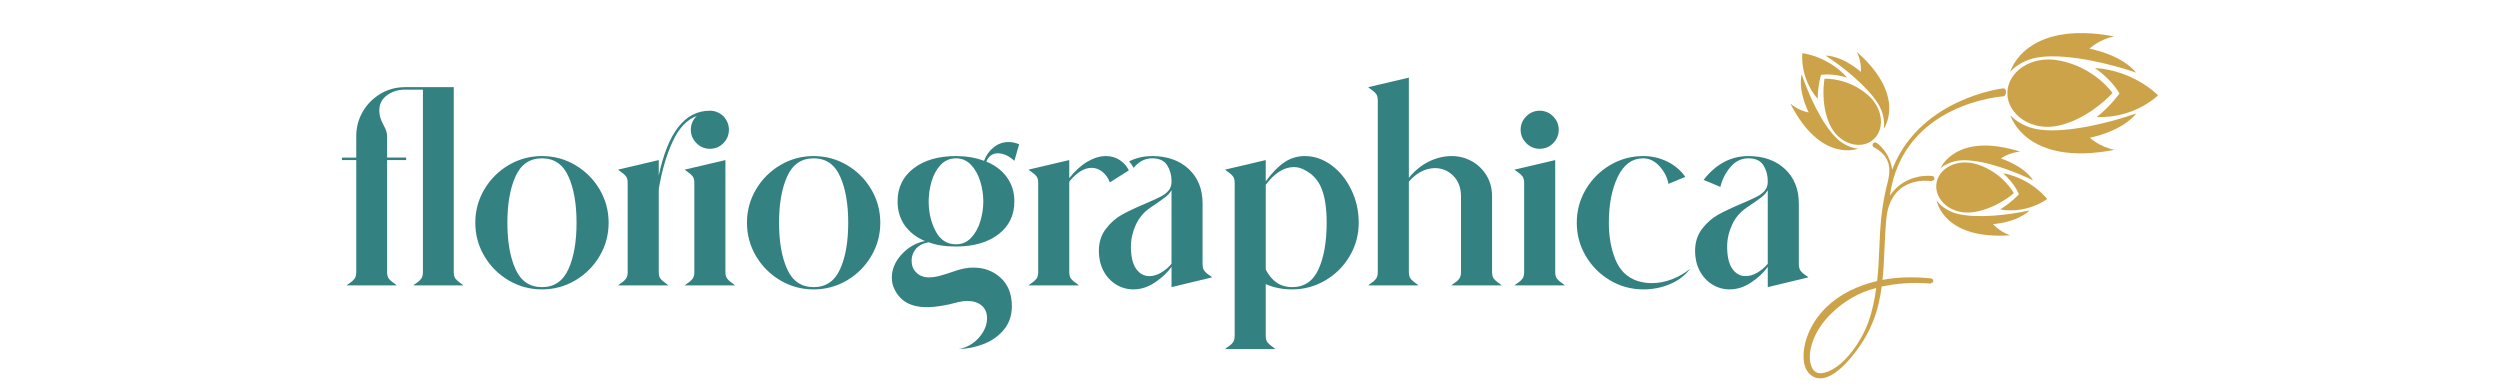 <?xml version="1.0" encoding="utf-8"?>
<!-- Generator: Adobe Illustrator 15.0.0, SVG Export Plug-In . SVG Version: 6.00 Build 0)  -->
<!DOCTYPE svg PUBLIC "-//W3C//DTD SVG 1.1//EN" "http://www.w3.org/Graphics/SVG/1.1/DTD/svg11.dtd">
<svg version="1.1" id="Layer_1" xmlns="http://www.w3.org/2000/svg" xmlns:xlink="http://www.w3.org/1999/xlink" x="0px" y="0px"
	 width="905px" height="141px" viewBox="-76.5 0 905 141" enable-background="new -76.5 0 905 141" xml:space="preserve">
<g>
	<g>
		<path fill="#348181" d="M88.437,100.949c0.454,0.545,0.998,1.029,1.633,1.451c0.635,0.424,1.012,0.729,1.134,0.908H73.15
			c0.12-0.182,0.513-0.484,1.179-0.908c0.665-0.422,1.209-0.922,1.633-1.496c0.425-0.574,0.637-1.375,0.637-2.402V32.453h-6.441
			c-2.541,0-4.733,0.681-6.578,2.042c-1.846,1.36-2.767,3.19-2.767,5.487c0,1.15,0.211,2.27,0.635,3.357
			c0.181,0.544,0.589,1.406,1.225,2.585c0.637,1.181,0.953,2.284,0.953,3.312v7.804h6.896v0.905h-6.896v40.557
			c0,1.088,0.229,1.902,0.683,2.447s0.998,1.029,1.633,1.451c0.635,0.424,1.012,0.729,1.134,0.908H49.017
			c0.121-0.182,0.513-0.484,1.18-0.908c0.665-0.422,1.209-0.922,1.633-1.496c0.422-0.574,0.635-1.375,0.635-2.404V57.945h-5.171
			V57.04h5.171v-7.804c0-3.084,0.757-5.971,2.27-8.664c1.511-2.688,3.629-4.866,6.351-6.53c2.724-1.663,5.746-2.495,9.073-2.495
			h17.601V98.5C87.757,99.59,87.984,100.406,88.437,100.949z"/>
		<path fill="#348181" d="M98.824,68.563c2.178-3.688,5.111-6.623,8.801-8.801c3.688-2.178,7.711-3.266,12.066-3.266
			c4.354,0,8.376,1.088,12.064,3.266s6.623,5.112,8.802,8.801c2.177,3.689,3.266,7.711,3.266,12.066
			c0,4.354-1.089,8.377-3.266,12.064c-2.18,3.689-5.112,6.623-8.802,8.801c-3.688,2.18-7.712,3.268-12.064,3.268
			c-4.355,0-8.378-1.088-12.066-3.268c-3.688-2.178-6.623-5.109-8.801-8.801c-2.177-3.688-3.266-7.713-3.266-12.064
			C95.558,76.273,96.647,72.252,98.824,68.563z M129.263,97.459c1.965-4.324,2.947-9.938,2.947-16.83
			c0-6.834-0.982-12.43-2.947-16.785c-1.968-4.355-5.157-6.531-9.571-6.531c-4.416,0-7.607,2.176-9.572,6.531
			c-1.966,4.354-2.948,9.951-2.948,16.785c0,6.895,0.982,12.506,2.948,16.83c1.965,4.322,5.156,6.484,9.572,6.484
			C124.105,103.943,127.296,101.781,129.263,97.459z"/>
		<path fill="#348181" d="M148.451,102.402c0.665-0.424,1.209-0.922,1.633-1.498c0.422-0.574,0.637-1.375,0.637-2.402V66.204
			c0-1.091-0.229-1.905-0.683-2.45s-0.998-1.027-1.633-1.452c-0.635-0.422-1.014-0.726-1.134-0.907l14.698-3.447v5.625
			c3.323-15.664,9.493-23.498,18.508-23.498c1.813,0,3.445,0.666,4.897,1.996c1.33,1.451,1.996,3.084,1.996,4.898
			c0,1.875-0.667,3.493-1.996,4.854c-1.331,1.361-2.964,2.041-4.897,2.041c-1.875,0-3.493-0.68-4.854-2.041
			c-1.359-1.359-2.041-2.979-2.041-4.854c0-1.996,0.728-3.658,2.177-4.99c-3.567,1.271-6.485,4.354-8.755,9.254
			c-2.268,4.899-3.945,10.646-5.033,17.238V98.5c0,1.09,0.227,1.904,0.68,2.449c0.454,0.545,0.998,1.029,1.633,1.451
			c0.635,0.424,1.012,0.729,1.134,0.908h-18.145C147.392,103.129,147.785,102.824,148.451,102.402z M186.782,100.904
			c0.454,0.576,0.998,1.074,1.633,1.498s1.014,0.727,1.134,0.906h-18.145c0.121-0.182,0.513-0.482,1.18-0.906
			c0.665-0.424,1.209-0.922,1.633-1.498c0.424-0.574,0.637-1.375,0.637-2.402V66.204c0-1.091-0.229-1.905-0.683-2.45
			s-0.998-1.027-1.633-1.452c-0.635-0.422-1.014-0.726-1.134-0.907l14.698-3.447v40.555
			C186.102,99.529,186.329,100.33,186.782,100.904z"/>
		<path fill="#348181" d="M197.169,68.563c2.18-3.688,5.11-6.623,8.803-8.801c3.688-2.178,7.711-3.266,12.064-3.266
			c4.354,0,8.376,1.088,12.066,3.266c3.688,2.178,6.623,5.112,8.8,8.801c2.178,3.689,3.267,7.711,3.267,12.066
			c0,4.354-1.089,8.377-3.267,12.064c-2.177,3.689-5.111,6.623-8.8,8.801c-3.69,2.18-7.712,3.268-12.066,3.268
			c-4.354,0-8.378-1.088-12.064-3.268c-3.69-2.178-6.623-5.109-8.803-8.801c-2.177-3.688-3.266-7.713-3.266-12.064
			C193.903,76.273,194.992,72.252,197.169,68.563z M227.607,97.459c1.965-4.324,2.948-9.938,2.948-16.83
			c0-6.834-0.983-12.43-2.948-16.785c-1.966-4.355-5.157-6.531-9.571-6.531c-4.416,0-7.604,2.176-9.571,6.531
			c-1.967,4.354-2.947,9.951-2.947,16.785c0,6.895,0.98,12.506,2.947,16.83c1.967,4.322,5.155,6.484,9.571,6.484
			C222.45,103.943,225.642,101.781,227.607,97.459z"/>
		<path fill="#348181" d="M246.341,100.496c0-3.021,1.182-5.818,3.538-8.393c2.359-2.57,5.174-4.188,8.438-4.854
			c-3.146-1.328-5.579-3.223-7.303-5.672c-1.726-2.447-2.586-5.336-2.586-8.663c0-5.021,1.935-9.013,5.807-11.978
			c3.87-2.963,8.979-4.443,15.332-4.443c3.688,0,7.077,0.574,10.161,1.725c0.727-1.996,1.89-3.63,3.493-4.9
			c1.602-1.27,3.4-1.903,5.396-1.903c1.271,0,2.54,0.271,3.813,0.815l-1.726,5.988c-1.996-1.814-3.992-2.723-5.986-2.723
			c-1.938,0-3.327,0.998-4.176,2.994c3.206,1.33,5.7,3.234,7.485,5.716c1.783,2.479,2.677,5.384,2.677,8.709
			c0,5.021-1.937,8.997-5.807,11.931c-3.872,2.934-8.982,4.398-15.333,4.398c-3.934,0-7.229-0.514-9.889-1.543
			c-2.059,0.363-3.602,1.166-4.629,2.404c-1.027,1.24-1.542,2.646-1.542,4.219c0,1.756,0.546,3.178,1.635,4.266
			c1.146,1.211,2.688,1.813,4.627,1.813c1.27,0,2.631-0.193,4.082-0.59c1.452-0.393,3.478-1.043,6.079-1.949
			c2.114-0.666,4.083-0.998,5.896-0.998c3.931,0,7.242,1.24,9.936,3.721c2.689,2.479,4.036,5.896,4.036,10.252
			c0,3.387-0.982,6.244-2.947,8.572c-1.968,2.328-4.433,4.053-7.396,5.174c-2.965,1.115-5.929,1.707-8.892,1.768
			c2.963-0.543,5.412-1.938,7.349-4.172c1.938-2.238,2.903-4.568,2.903-6.986c0-1.996-0.666-3.539-1.996-4.627
			c-1.331-1.09-3.055-1.633-5.171-1.633c-0.907,0-2.027,0.15-3.356,0.453c-4.416,1.209-8.166,1.813-11.25,1.813
			c-5.747,0-9.646-2.146-11.704-6.439C246.673,103.49,246.341,102.07,246.341,100.496z M275.056,86.072
			c1.479-1.572,2.586-3.553,3.312-5.941c0.728-2.391,1.089-4.793,1.089-7.213c0-2.418-0.361-4.822-1.089-7.212
			c-0.726-2.39-1.83-4.386-3.312-5.988c-1.482-1.603-3.313-2.403-5.489-2.403c-2.238,0-4.098,0.802-5.579,2.403
			c-1.483,1.603-2.571,3.599-3.267,5.988c-0.696,2.39-1.043,4.794-1.043,7.212c0,3.934,0.829,7.5,2.493,10.705
			c1.662,3.205,4.128,4.811,7.396,4.811C271.744,88.432,273.573,87.646,275.056,86.072z"/>
		<path fill="#348181" d="M317.197,58.491c2.298-1.33,4.505-1.996,6.623-1.996c1.813,0,3.447,0.454,4.899,1.36
			c1.449,0.906,2.6,2.178,3.445,3.811l-6.896,4.354c-0.604-1.57-1.496-2.842-2.676-3.811c-1.182-0.967-2.495-1.452-3.946-1.452
			c-2.662,0-5.354,1.665-8.075,4.99v32.749c0,1.092,0.228,1.906,0.681,2.451c0.454,0.543,0.998,1.027,1.635,1.451
			c0.636,0.424,1.013,0.727,1.135,0.906h-18.146c0.12-0.184,0.516-0.482,1.182-0.906c0.665-0.424,1.209-0.922,1.633-1.498
			c0.423-0.574,0.635-1.375,0.635-2.404V66.2c0-1.091-0.227-1.905-0.68-2.45c-0.454-0.544-0.998-1.027-1.635-1.452
			c-0.636-0.422-1.015-0.728-1.135-0.907l14.697-3.447v6.531C312.691,61.818,314.898,59.822,317.197,58.491z M323.82,82.852
			c1.692-2.207,3.629-3.916,5.807-5.127c2.179-1.209,4.989-2.539,8.438-3.99c2.54-1.09,4.398-1.936,5.579-2.541
			c1.18-0.604,2.132-1.33,2.856-2.178c0.728-0.847,1.089-1.904,1.089-3.175v-0.362c0-2.117-0.528-4.006-1.588-5.67
			s-2.856-2.496-5.396-2.496c-2.604,0-4.84,1.149-6.714,3.447c-0.666-1.088-1.21-1.873-1.635-2.357
			c2.54-1.271,5.321-1.904,8.349-1.904c5.441,0,9.844,1.559,13.2,4.672c3.355,3.116,5.033,7.303,5.033,12.564v21.863
			c0,1.09,0.229,1.922,0.683,2.496c0.454,0.574,0.998,1.059,1.633,1.451c0.636,0.395,1.013,0.68,1.135,0.859l-14.695,3.539v-7.35
			c-1.395,1.996-3.357,3.855-5.897,5.58s-5.172,2.586-7.894,2.586c-2.301,0-4.415-0.605-6.353-1.814
			c-1.937-1.209-3.447-2.873-4.536-4.99c-1.089-2.113-1.633-4.475-1.633-7.074C321.28,87.736,322.126,85.061,323.82,82.852z
			 M334.753,97.275c1.239,1.785,2.857,2.678,4.854,2.678c1.33,0,2.688-0.393,4.083-1.18c1.391-0.785,2.688-1.875,3.899-3.268V68.833
			c-0.483,0.907-1.257,1.769-2.313,2.586c-1.059,0.815-2.889,2.103-5.488,3.854c-2.236,1.512-3.944,3.555-5.126,6.123
			c-1.18,2.572-1.77,5.189-1.77,7.848C332.893,92.816,333.513,95.492,334.753,97.275z"/>
		<path fill="#348181" d="M368.185,125.445c0.665-0.424,1.209-0.922,1.633-1.496c0.423-0.576,0.635-1.377,0.635-2.402V66.204
			c0-1.091-0.227-1.905-0.68-2.45c-0.454-0.544-0.998-1.027-1.634-1.452c-0.637-0.422-1.016-0.726-1.136-0.907l14.697-3.447v7.713
			c2.237-3.085,4.478-5.385,6.716-6.896c2.235-1.511,4.718-2.268,7.438-2.268c3.387,0,6.578,1.088,9.571,3.266
			c2.994,2.178,5.396,5.127,7.213,8.846c1.813,3.722,2.722,7.729,2.722,12.021c0,4.354-1.089,8.377-3.266,12.064
			c-2.178,3.689-5.112,6.623-8.801,8.801c-3.689,2.18-7.713,3.268-12.066,3.268c-3.447,0-6.623-0.637-9.526-1.906v18.689
			c0,1.09,0.229,1.904,0.683,2.449c0.454,0.543,0.998,1.027,1.633,1.451c0.636,0.422,1.013,0.727,1.135,0.906h-18.146
			C367.125,126.172,367.519,125.867,368.185,125.445z M400.802,97.459c1.965-4.324,2.947-9.938,2.947-16.83
			c0-5.143-0.604-9.238-1.813-12.294c-1.211-3.054-3.236-5.308-6.079-6.759c-1.271-0.727-2.602-1.09-3.992-1.09
			c-3.508,0-6.895,2.117-10.161,6.352v30.756c2.18,4.232,5.354,6.352,9.526,6.352C395.643,103.943,398.836,101.781,400.802,97.459z"
			/>
		<path fill="#348181" d="M464.308,100.949c0.453,0.545,0.998,1.029,1.633,1.451c0.635,0.424,1.012,0.729,1.134,0.908H448.93
			c0.12-0.182,0.513-0.484,1.179-0.908c0.665-0.422,1.21-0.922,1.634-1.496c0.422-0.574,0.637-1.375,0.637-2.402v-27.4
			c0-3.084-0.925-5.563-2.77-7.438c-1.846-1.874-4.098-2.813-6.759-2.813c-3.508,0.121-6.623,1.754-9.345,4.898V98.5
			c0,1.09,0.228,1.904,0.681,2.449c0.454,0.545,0.998,1.029,1.633,1.451c0.636,0.424,1.013,0.729,1.135,0.908h-18.146
			c0.12-0.182,0.514-0.484,1.18-0.908c0.665-0.422,1.209-0.922,1.633-1.496c0.425-0.574,0.637-1.375,0.637-2.404V36.354
			c0-1.088-0.229-1.903-0.682-2.449c-0.454-0.545-0.998-1.027-1.634-1.451c-0.635-0.424-1.014-0.727-1.134-0.907l14.697-3.446
			v36.289c2.178-2.66,4.609-4.641,7.304-5.943c2.689-1.299,5.428-1.948,8.211-1.948c2.6,0,5.02,0.62,7.258,1.858
			c2.236,1.24,4.021,2.965,5.354,5.172c1.33,2.209,1.996,4.732,1.996,7.576V98.5C463.629,99.59,463.853,100.406,464.308,100.949z"/>
		<path fill="#348181" d="M487.172,100.949c0.452,0.545,0.998,1.029,1.633,1.451c0.636,0.424,1.013,0.729,1.135,0.908h-18.146
			c0.118-0.182,0.514-0.484,1.18-0.908c0.665-0.422,1.209-0.922,1.633-1.496c0.423-0.574,0.635-1.375,0.635-2.402V66.203
			c0-1.09-0.227-1.905-0.68-2.45c-0.454-0.544-0.998-1.028-1.634-1.452c-0.635-0.422-1.015-0.727-1.134-0.906l14.695-3.449V98.5
			C486.489,99.59,486.719,100.406,487.172,100.949z M476.011,42.115c1.359-1.36,2.979-2.04,4.854-2.04
			c1.874,0,3.493,0.68,4.854,2.04c1.358,1.361,2.041,2.98,2.041,4.854c0,1.875-0.666,3.493-1.996,4.854
			c-1.331,1.361-2.964,2.041-4.899,2.041c-1.875,0-3.49-0.68-4.854-2.041c-1.36-1.359-2.041-2.979-2.041-4.854
			C473.97,45.096,474.65,43.477,476.011,42.115z"/>
		<path fill="#348181" d="M521.42,102.492c2.479,0,4.929-0.469,7.349-1.404c2.419-0.939,4.596-2.191,6.532-3.768
			c-1.755,2.359-4.146,4.189-7.167,5.488c-3.025,1.301-6.262,1.951-9.708,1.951c-4.354,0-8.378-1.088-12.066-3.268
			c-3.688-2.178-6.623-5.109-8.8-8.801c-2.178-3.688-3.268-7.713-3.268-12.064c0-4.355,1.09-8.377,3.268-12.066
			c2.177-3.688,5.11-6.623,8.8-8.801c3.688-2.178,7.712-3.266,12.066-3.266c2.963,0,5.807,0.648,8.526,1.949
			c2.724,1.303,4.931,3.162,6.623,5.58l-6.078,2.541c-0.424-2.299-1.481-4.399-3.176-6.305c-1.694-1.906-3.66-2.889-5.896-2.949
			c-4.055,0-7.152,2.238-9.3,6.713c-2.146,4.478-3.222,10.012-3.222,16.604c0,4.959,0.785,9.391,2.358,13.291
			c1.571,3.898,4.203,6.484,7.894,7.758C517.909,102.221,519.663,102.492,521.42,102.492z"/>
		<path fill="#348181" d="M539.654,82.852c1.693-2.207,3.629-3.916,5.809-5.127c2.178-1.209,4.988-2.539,8.438-3.99
			c2.54-1.09,4.4-1.936,5.58-2.541c1.179-0.604,2.132-1.33,2.857-2.178c0.725-0.847,1.089-1.904,1.089-3.175v-0.362
			c0-2.117-0.53-4.006-1.588-5.67c-1.061-1.664-2.857-2.496-5.398-2.496c-2.601,0-4.794,1.074-6.577,3.223
			c-1.785,2.146-2.979,4.521-3.584,7.121l-6.078-2.541c4.477-5.745,9.891-8.618,16.239-8.618c5.443,0,9.844,1.558,13.201,4.672
			c3.354,3.116,5.035,7.304,5.035,12.563v21.865c0,1.088,0.227,1.92,0.68,2.494c0.454,0.576,0.998,1.059,1.634,1.453
			c0.635,0.393,1.013,0.68,1.134,0.859l-14.695,3.537v-7.348c-1.395,1.996-3.357,3.854-5.897,5.58
			c-2.54,1.723-5.171,2.584-7.893,2.584c-2.3,0-4.416-0.604-6.354-1.814c-1.936-1.209-3.446-2.871-4.536-4.988
			c-1.089-2.115-1.633-4.477-1.633-7.076C537.114,87.736,537.963,85.061,539.654,82.852z M550.589,97.275
			c1.237,1.785,2.856,2.678,4.854,2.678c1.33,0,2.691-0.393,4.083-1.18c1.392-0.785,2.69-1.875,3.901-3.268V68.833
			c-0.485,0.907-1.256,1.769-2.313,2.586c-1.06,0.815-2.89,2.103-5.487,3.854c-2.238,1.512-3.946,3.555-5.127,6.123
			c-1.181,2.572-1.77,5.189-1.77,7.848C548.728,92.816,549.347,95.492,550.589,97.275z"/>
	</g>
	<g>
		<path fill="#CDA349" d="M576.829,132.41c0.691,2.406,2.523,4.037,4.506,4.453c2.33,0.49,6.354-0.41,12.264-7.477
			c7.318-8.744,9.931-16.9,11.077-25.643c5.232-1.088,10.441-1.643,17.646-1.107l0.9-0.475l0.121-0.375
			c0.052-0.514-0.313-0.967-0.846-1.018c-6.441-0.639-12.269-0.449-17.529,0.539c0.396-3.73,0.556-7.498,0.723-11.332
			c0.167-3.912,0.336-7.881,0.78-11.887c2.165-14.72,15.705-12.593,16.215-12.521l0.961-0.467l0.114-0.317
			c0.063-0.526-0.293-1.009-0.809-1.077c-0.107-0.016-9.646-1.266-15.316,7.111c4.695-33.596,40.875-35.932,41.161-35.953
			c0.509-0.071,0.84-0.711,0.871-1.514c0.021-1.158-0.604-1.41-1.115-1.352c-0.284,0.038-29.129,3.529-39.514,28.031
			c-0.205,0.488-0.386,0.947-0.572,1.422c-0.943-6.612-5.407-9.594-5.661-9.747c-0.425-0.272-1.015-0.165-1.295,0.274
			c-0.271,0.44-0.186,1.069,0.28,1.306c8.666,4.487,4.948,12.122,4.377,15.474c-1.791,7.887-2.058,14.266-2.354,21.127
			c-0.179,3.998-0.341,7.951-0.796,11.84c-7.024,1.68-13.408,4.666-18.393,9.488C577.479,118.131,575.343,127.195,576.829,132.41z
			 M579.014,131.982c-1.316-4.59,0.935-12.238,7.478-18.557c4.577-4.418,9.813-7.547,16.205-9.178
			c-1.18,8.232-3.009,16.129-9.803,24.273c-4.09,4.891-8.625,7.035-11.177,6.506C580.103,134.691,579.36,133.193,579.014,131.982z"
			/>
		<path fill="#CDA349" d="M601.286,50.818c-4.512,3.504-12.297,1.263-15.478-5.871c-3.474-7.809-1.83-16.438-1.83-16.438
			s8.327-0.521,15.693,5.886C605.552,39.521,605.809,47.314,601.286,50.818z"/>
		<path fill="#CDA349" d="M595.712,18.813c18.298,16.172,9.681,27.822,9.681,27.822s0.949-4.085-1.889-8.836
			c-3.763-6.307-12.646-13.469-19.143-17.681c6.478,0.19,12.779,5.914,12.779,5.914S597.556,22.732,595.712,18.813z"/>
		<path fill="#CDA349" d="M571.615,37.516c3.346,2.771,6.646,3.18,6.646,3.18s-3.979-7.527-2.563-13.844
			c2.479,7.336,7.201,17.721,12.373,22.916c3.912,3.948,8.104,4.028,8.104,4.028S582.735,59.259,571.615,37.516z"/>
		<path fill="#CDA349" d="M581.502,35.803c-6.632-7.768-5.555-16.541-5.555-16.541s9.084,0.895,16.243,8.834
			c-5.714-1.728-9.49-0.978-9.49-0.978S581.545,31.008,581.502,35.803z"/>
		<path fill="#CDA349" d="M652.495,69.938c0,0-6.539,5.857-15.03,6.906c-7.747,0.955-13.673-4.553-13.005-10.234
			c0.686-5.668,7.482-9.469,14.9-7.076C648.645,62.536,652.495,69.938,652.495,69.938z"/>
		<path fill="#CDA349" d="M625.931,60.945c0,0,5.528-13.398,28.813-6.063c-4.311,0.438-6.916,2.506-6.916,2.506
			s8.16,2.45,11.647,7.901c-6.94-3.397-17.655-7.315-25.019-7.291C628.926,58.018,625.931,60.945,625.931,60.945z"/>
		<path fill="#CDA349" d="M624.552,72.544c0,0,2.238,3.554,7.616,4.866c7.134,1.744,18.468,0.434,26.027-1.234
			c-4.68,4.473-13.189,4.943-13.189,4.943s2.068,2.619,6.161,4.063C626.802,86.869,624.552,72.544,624.552,72.544z"/>
		<path fill="#CDA349" d="M654.356,70.33c0,0-1.319-3.641-5.735-7.639c10.49,2.035,15.943,9.352,15.943,9.352
			s-6.963,5.451-17.027,3.781C651.624,73.316,654.356,70.33,654.356,70.33z"/>
		<path fill="#CDA349" d="M668.941,21.9c12.896,2.484,19.271,11.76,19.271,11.76s-7.787,8.912-18.972,11.703
			c-10.193,2.533-19.041-3.859-19.071-11.561C650.143,26.107,658.615,19.915,668.941,21.9z"/>
		<path fill="#CDA349" d="M651.208,25.979c0,0,5.195-18.83,37.557-12.819c-5.693,1.294-8.869,4.468-8.869,4.468
			s11.325,1.943,16.906,8.661c-9.861-3.396-24.83-6.875-34.651-5.64C654.738,21.57,651.208,25.979,651.208,25.979z"/>
		<path fill="#CDA349" d="M662.243,46.969c9.826,1.162,24.771-2.445,34.603-5.906c-5.509,6.766-16.811,8.789-16.811,8.789
			s3.178,3.153,8.893,4.397c-32.303,6.25-37.667-12.533-37.667-12.533S654.825,46.089,662.243,46.969z"/>
		<path fill="#CDA349" d="M682.551,42.348c5.052-4.033,8.201-8.49,8.201-8.49s-2.351-4.633-8.912-9.258
			c14.374,0.994,22.866,9.904,22.866,9.904S696.273,42.928,682.551,42.348z"/>
	</g>
</g>
</svg>

